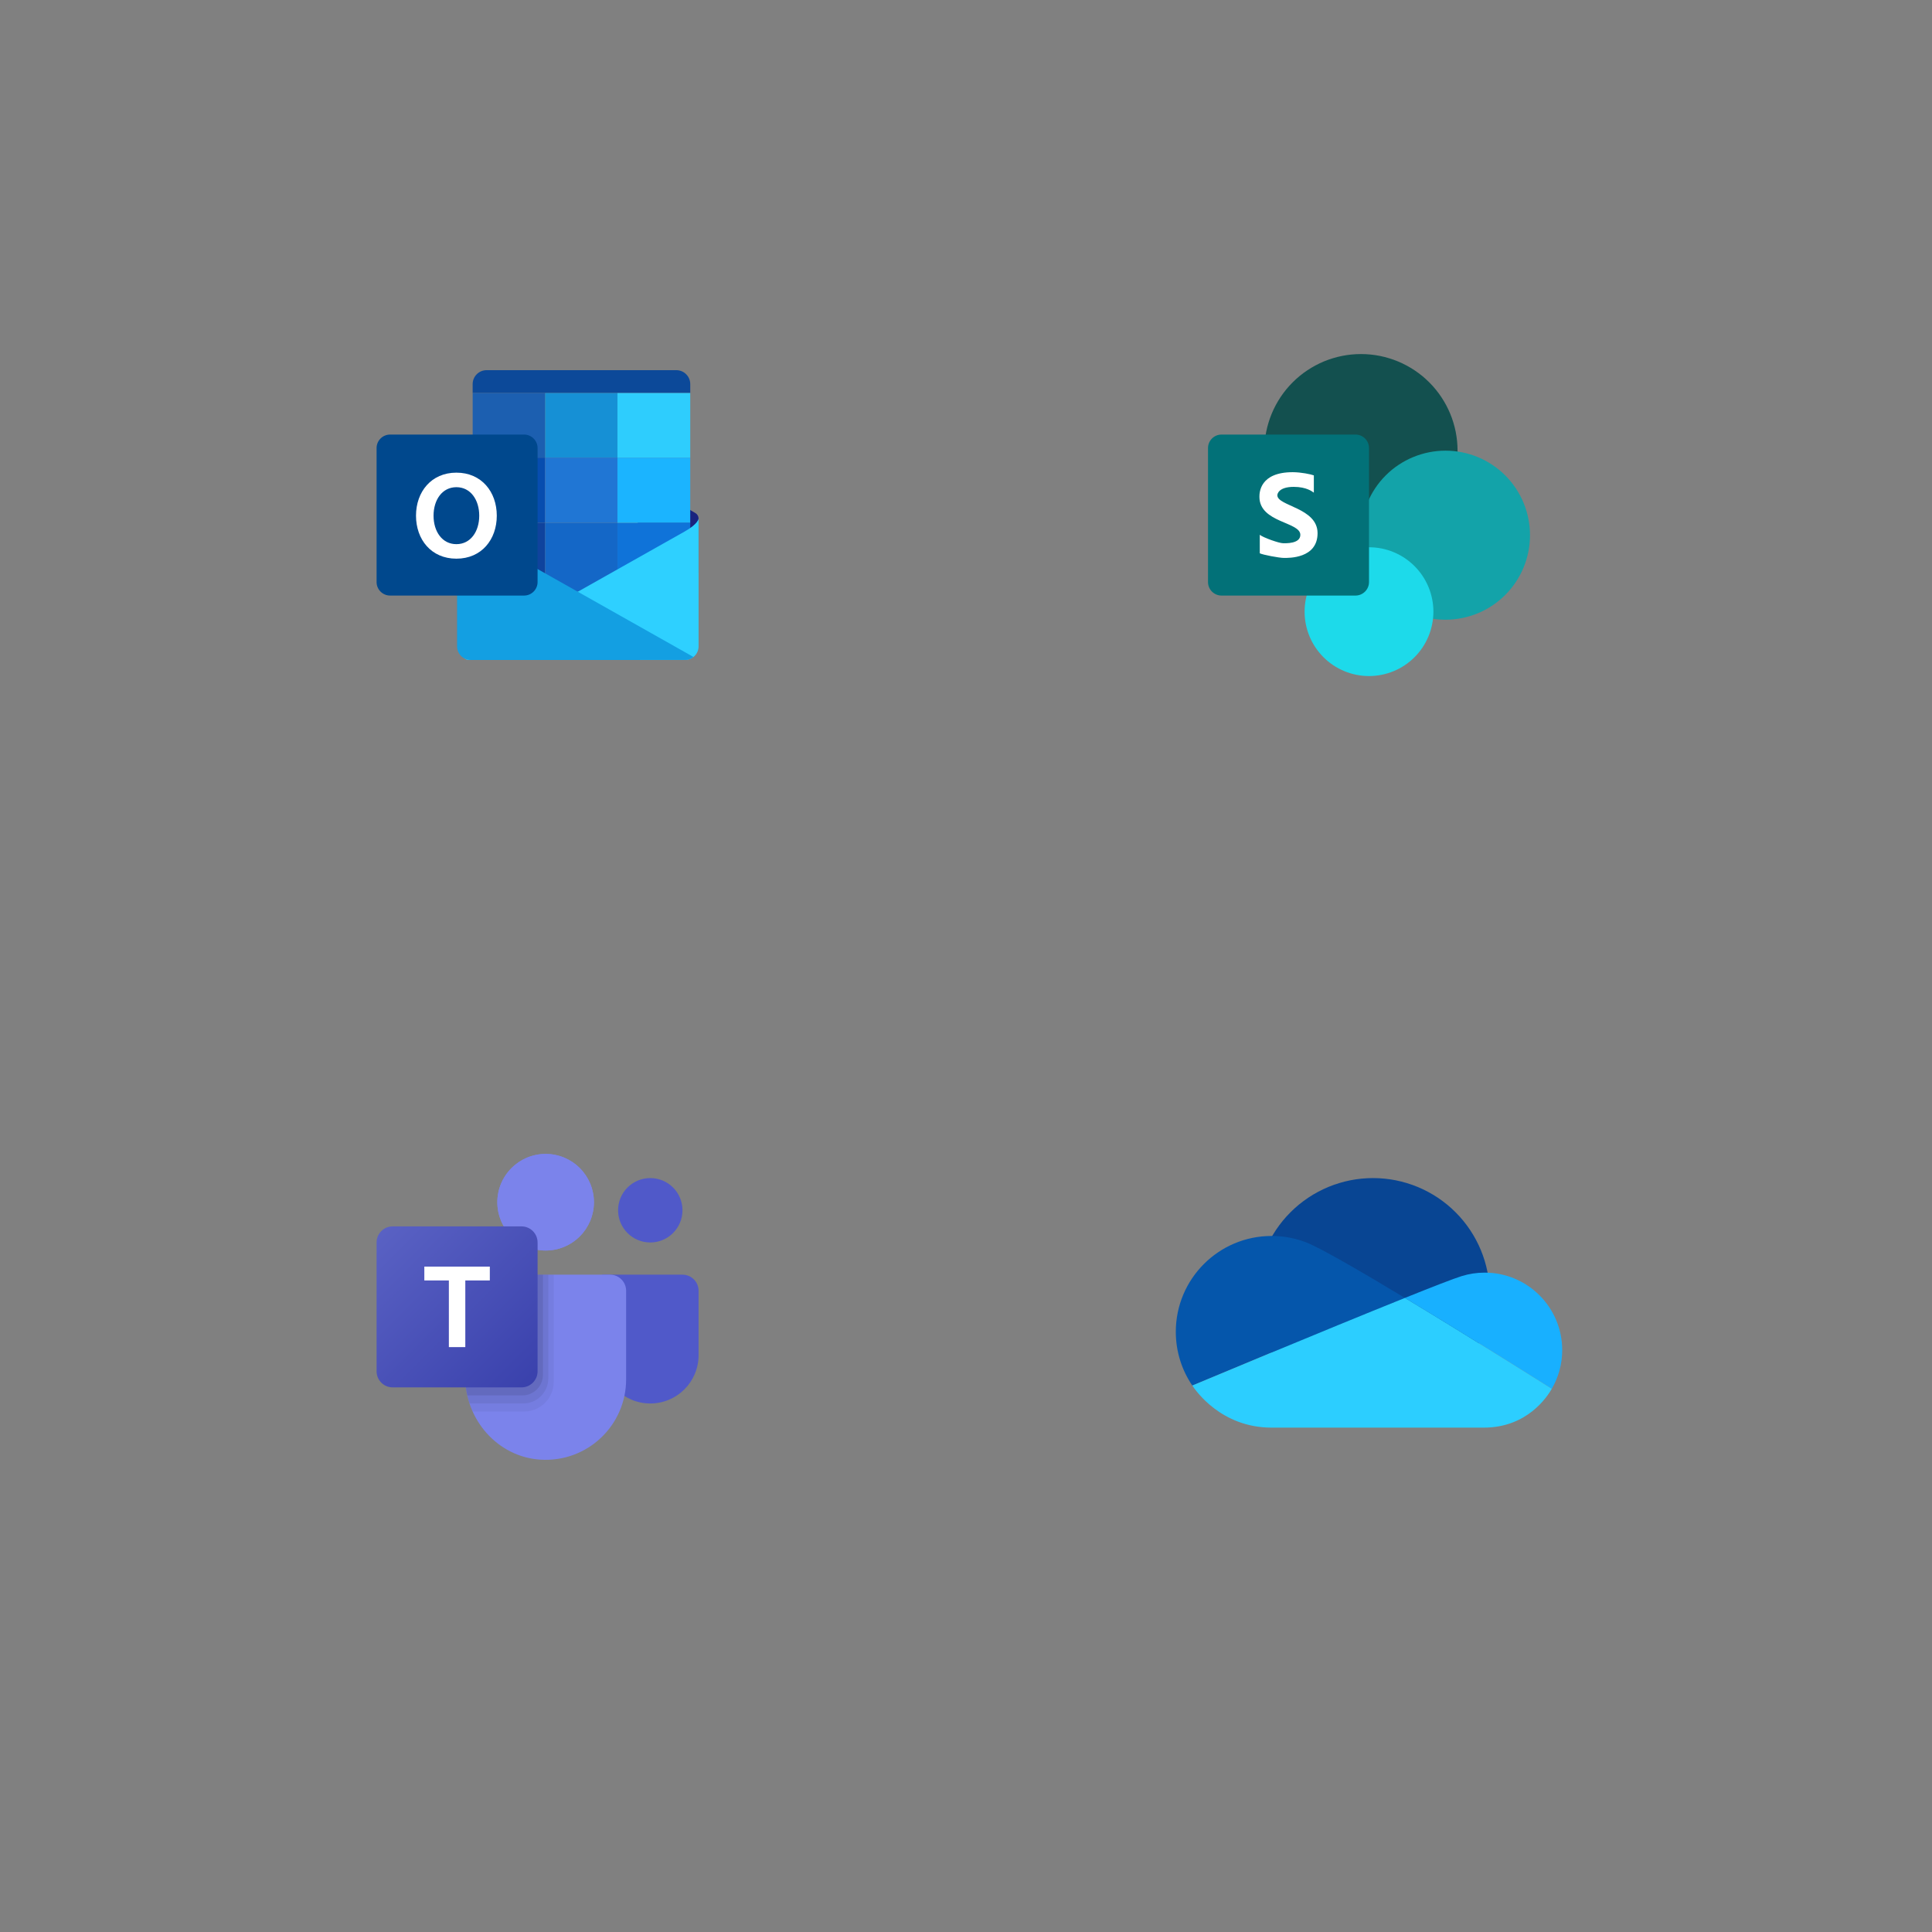 <svg xmlns="http://www.w3.org/2000/svg" xmlns:xlink="http://www.w3.org/1999/xlink" width="500" viewBox="0 0 375 375" height="500" preserveAspectRatio="xMidYMid meet"><rect x="0" y="0" width="375" height="375" fill="#808080" stroke="none"/><defs><clipPath id="0b9cc4e9be"><path d="M 73 238 L 105 238 L 105 270 L 73 270 Z M 73 238 " clip-rule="nonzero"></path></clipPath><clipPath id="9851fe89ed"><path d="M 101.219 269.289 L 76.219 269.289 C 74.492 269.289 73.094 267.891 73.094 266.164 L 73.094 241.164 C 73.094 239.438 74.492 238.039 76.219 238.039 L 101.219 238.039 C 102.945 238.039 104.344 239.438 104.344 241.164 L 104.344 266.164 C 104.344 267.891 102.945 269.289 101.219 269.289 Z M 101.219 269.289 " clip-rule="nonzero"></path></clipPath><linearGradient x1="4" gradientTransform="matrix(1.562, 0, 0, 1.562, 66.845, 216.163)" y1="14" x2="24" gradientUnits="userSpaceOnUse" y2="34" id="25e62e034c"><stop stop-opacity="1" stop-color="rgb(34.9%, 37.999%, 76.5%)" offset="0"></stop><stop stop-opacity="1" stop-color="rgb(34.9%, 37.999%, 76.5%)" offset="0.031"></stop><stop stop-opacity="1" stop-color="rgb(34.805%, 37.903%, 76.43%)" offset="0.047"></stop><stop stop-opacity="1" stop-color="rgb(34.608%, 37.701%, 76.285%)" offset="0.062"></stop><stop stop-opacity="1" stop-color="rgb(34.406%, 37.494%, 76.135%)" offset="0.078"></stop><stop stop-opacity="1" stop-color="rgb(34.203%, 37.285%, 75.986%)" offset="0.094"></stop><stop stop-opacity="1" stop-color="rgb(33.998%, 37.077%, 75.835%)" offset="0.109"></stop><stop stop-opacity="1" stop-color="rgb(33.795%, 36.868%, 75.685%)" offset="0.125"></stop><stop stop-opacity="1" stop-color="rgb(33.592%, 36.661%, 75.536%)" offset="0.141"></stop><stop stop-opacity="1" stop-color="rgb(33.389%, 36.452%, 75.386%)" offset="0.156"></stop><stop stop-opacity="1" stop-color="rgb(33.186%, 36.244%, 75.235%)" offset="0.172"></stop><stop stop-opacity="1" stop-color="rgb(32.982%, 36.035%, 75.085%)" offset="0.188"></stop><stop stop-opacity="1" stop-color="rgb(32.779%, 35.828%, 74.936%)" offset="0.203"></stop><stop stop-opacity="1" stop-color="rgb(32.576%, 35.619%, 74.785%)" offset="0.219"></stop><stop stop-opacity="1" stop-color="rgb(32.373%, 35.411%, 74.635%)" offset="0.234"></stop><stop stop-opacity="1" stop-color="rgb(32.169%, 35.202%, 74.486%)" offset="0.25"></stop><stop stop-opacity="1" stop-color="rgb(31.966%, 34.995%, 74.336%)" offset="0.266"></stop><stop stop-opacity="1" stop-color="rgb(31.763%, 34.785%, 74.185%)" offset="0.281"></stop><stop stop-opacity="1" stop-color="rgb(31.56%, 34.578%, 74.036%)" offset="0.297"></stop><stop stop-opacity="1" stop-color="rgb(31.357%, 34.369%, 73.886%)" offset="0.312"></stop><stop stop-opacity="1" stop-color="rgb(31.152%, 34.161%, 73.735%)" offset="0.328"></stop><stop stop-opacity="1" stop-color="rgb(30.949%, 33.952%, 73.586%)" offset="0.344"></stop><stop stop-opacity="1" stop-color="rgb(30.746%, 33.745%, 73.436%)" offset="0.359"></stop><stop stop-opacity="1" stop-color="rgb(30.544%, 33.536%, 73.286%)" offset="0.375"></stop><stop stop-opacity="1" stop-color="rgb(30.341%, 33.328%, 73.135%)" offset="0.391"></stop><stop stop-opacity="1" stop-color="rgb(30.136%, 33.119%, 72.986%)" offset="0.406"></stop><stop stop-opacity="1" stop-color="rgb(29.933%, 32.912%, 72.836%)" offset="0.422"></stop><stop stop-opacity="1" stop-color="rgb(29.73%, 32.703%, 72.687%)" offset="0.438"></stop><stop stop-opacity="1" stop-color="rgb(29.527%, 32.495%, 72.536%)" offset="0.453"></stop><stop stop-opacity="1" stop-color="rgb(29.323%, 32.286%, 72.386%)" offset="0.469"></stop><stop stop-opacity="1" stop-color="rgb(29.12%, 32.079%, 72.237%)" offset="0.484"></stop><stop stop-opacity="1" stop-color="rgb(28.917%, 31.87%, 72.086%)" offset="0.5"></stop><stop stop-opacity="1" stop-color="rgb(28.816%, 31.766%, 72.011%)" offset="0.5"></stop><stop stop-opacity="1" stop-color="rgb(28.714%, 31.662%, 71.936%)" offset="0.5"></stop><stop stop-opacity="1" stop-color="rgb(28.613%, 31.558%, 71.861%)" offset="0.516"></stop><stop stop-opacity="1" stop-color="rgb(28.511%, 31.453%, 71.786%)" offset="0.531"></stop><stop stop-opacity="1" stop-color="rgb(28.307%, 31.245%, 71.637%)" offset="0.547"></stop><stop stop-opacity="1" stop-color="rgb(28.104%, 31.036%, 71.486%)" offset="0.562"></stop><stop stop-opacity="1" stop-color="rgb(27.901%, 30.829%, 71.336%)" offset="0.578"></stop><stop stop-opacity="1" stop-color="rgb(27.698%, 30.62%, 71.187%)" offset="0.594"></stop><stop stop-opacity="1" stop-color="rgb(27.493%, 30.412%, 71.036%)" offset="0.609"></stop><stop stop-opacity="1" stop-color="rgb(27.29%, 30.203%, 70.886%)" offset="0.625"></stop><stop stop-opacity="1" stop-color="rgb(27.087%, 29.996%, 70.737%)" offset="0.641"></stop><stop stop-opacity="1" stop-color="rgb(26.884%, 29.787%, 70.587%)" offset="0.656"></stop><stop stop-opacity="1" stop-color="rgb(26.682%, 29.579%, 70.436%)" offset="0.672"></stop><stop stop-opacity="1" stop-color="rgb(26.477%, 29.37%, 70.287%)" offset="0.688"></stop><stop stop-opacity="1" stop-color="rgb(26.274%, 29.163%, 70.137%)" offset="0.703"></stop><stop stop-opacity="1" stop-color="rgb(26.071%, 28.954%, 69.987%)" offset="0.719"></stop><stop stop-opacity="1" stop-color="rgb(25.868%, 28.746%, 69.836%)" offset="0.734"></stop><stop stop-opacity="1" stop-color="rgb(25.664%, 28.537%, 69.687%)" offset="0.75"></stop><stop stop-opacity="1" stop-color="rgb(25.461%, 28.329%, 69.537%)" offset="0.766"></stop><stop stop-opacity="1" stop-color="rgb(25.258%, 28.12%, 69.386%)" offset="0.781"></stop><stop stop-opacity="1" stop-color="rgb(25.055%, 27.913%, 69.237%)" offset="0.797"></stop><stop stop-opacity="1" stop-color="rgb(24.852%, 27.704%, 69.087%)" offset="0.812"></stop><stop stop-opacity="1" stop-color="rgb(24.648%, 27.496%, 68.938%)" offset="0.828"></stop><stop stop-opacity="1" stop-color="rgb(24.445%, 27.287%, 68.787%)" offset="0.844"></stop><stop stop-opacity="1" stop-color="rgb(24.242%, 27.08%, 68.637%)" offset="0.859"></stop><stop stop-opacity="1" stop-color="rgb(24.039%, 26.871%, 68.488%)" offset="0.875"></stop><stop stop-opacity="1" stop-color="rgb(23.834%, 26.663%, 68.336%)" offset="0.891"></stop><stop stop-opacity="1" stop-color="rgb(23.631%, 26.454%, 68.187%)" offset="0.906"></stop><stop stop-opacity="1" stop-color="rgb(23.428%, 26.247%, 68.037%)" offset="0.922"></stop><stop stop-opacity="1" stop-color="rgb(23.225%, 26.038%, 67.888%)" offset="0.938"></stop><stop stop-opacity="1" stop-color="rgb(23.022%, 25.83%, 67.737%)" offset="0.953"></stop><stop stop-opacity="1" stop-color="rgb(22.818%, 25.621%, 67.587%)" offset="0.969"></stop><stop stop-opacity="1" stop-color="rgb(22.708%, 25.508%, 67.505%)" offset="1"></stop></linearGradient><clipPath id="8286302ac3"><path d="M 228.223 239 L 273 239 L 273 269 L 228.223 269 Z M 228.223 239 " clip-rule="nonzero"></path></clipPath><clipPath id="969e093112"><path d="M 272 247 L 303.223 247 L 303.223 270 L 272 270 Z M 272 247 " clip-rule="nonzero"></path></clipPath></defs><path fill="#1a237e" d="M 134.98 99.586 L 123.789 93.066 L 123.789 111.18 L 135.594 111.18 L 135.594 100.652 C 135.594 100.215 135.359 99.805 134.98 99.586 Z M 134.98 99.586 " fill-opacity="1" fill-rule="nonzero"></path><path fill="#0c4999" d="M 119.844 76.285 L 133.977 76.285 L 133.977 74.555 C 133.977 73.059 132.766 71.848 131.273 71.848 L 94.449 71.848 C 92.957 71.848 91.742 73.059 91.742 74.555 L 91.742 76.285 Z M 119.844 76.285 " fill-opacity="1" fill-rule="nonzero"></path><path fill="#0f73d9" d="M 119.844 114.852 L 131.27 114.852 C 132.766 114.852 133.977 113.641 133.977 112.145 L 133.977 101.477 L 119.844 101.477 Z M 119.844 114.852 " fill-opacity="1" fill-rule="nonzero"></path><path fill="#0f439d" d="M 91.746 101.477 L 91.746 112.145 C 91.746 113.641 92.957 114.852 94.449 114.852 L 105.816 114.852 L 105.816 101.48 L 91.746 101.48 Z M 91.746 101.477 " fill-opacity="1" fill-rule="nonzero"></path><path fill="#2ecdfd" d="M 119.844 76.285 L 133.977 76.285 L 133.977 88.828 L 119.844 88.828 Z M 119.844 76.285 " fill-opacity="1" fill-rule="nonzero"></path><path fill="#1c5fb0" d="M 91.746 76.285 L 105.816 76.285 L 105.816 88.828 L 91.746 88.828 Z M 91.746 76.285 " fill-opacity="1" fill-rule="nonzero"></path><path fill="#1467c7" d="M 105.812 101.477 L 119.844 101.477 L 119.844 114.852 L 105.812 114.852 Z M 105.812 101.477 " fill-opacity="1" fill-rule="nonzero"></path><path fill="#1690d5" d="M 105.812 76.285 L 119.844 76.285 L 119.844 88.828 L 105.812 88.828 Z M 105.812 76.285 " fill-opacity="1" fill-rule="nonzero"></path><path fill="#1bb4ff" d="M 119.844 88.828 L 133.977 88.828 L 133.977 101.477 L 119.844 101.477 Z M 119.844 88.828 " fill-opacity="1" fill-rule="nonzero"></path><path fill="#074daf" d="M 91.746 88.828 L 105.816 88.828 L 105.816 101.477 L 91.746 101.477 Z M 91.746 88.828 " fill-opacity="1" fill-rule="nonzero"></path><path fill="#2076d4" d="M 105.812 88.828 L 119.844 88.828 L 119.844 101.477 L 105.812 101.477 Z M 105.812 88.828 " fill-opacity="1" fill-rule="nonzero"></path><path fill="#2ed0ff" d="M 90.973 128.098 C 91.695 128.098 132.957 128.098 132.957 128.098 C 134.414 128.098 135.594 126.914 135.594 125.457 L 135.594 100.656 C 135.594 100.656 135.547 101.684 132.859 103.184 C 130.828 104.312 89.883 127.418 89.883 127.418 C 89.883 127.418 90.246 128.098 90.973 128.098 Z M 90.973 128.098 " fill-opacity="1" fill-rule="nonzero"></path><path fill="#139fe2" d="M 132.906 128.094 C 132.652 128.094 91.359 128.098 91.359 128.098 C 89.902 128.098 88.719 126.914 88.719 125.457 L 88.719 101.641 L 134.598 127.516 C 134.215 127.824 133.73 128.094 132.906 128.094 Z M 132.906 128.094 " fill-opacity="1" fill-rule="nonzero"></path><path fill="#00488d" d="M 101.719 115.598 L 75.723 115.598 C 74.27 115.598 73.094 114.422 73.094 112.969 L 73.094 86.973 C 73.094 85.523 74.27 84.348 75.723 84.348 L 101.719 84.348 C 103.168 84.348 104.344 85.523 104.344 86.973 L 104.344 112.969 C 104.344 114.422 103.168 115.598 101.719 115.598 Z M 101.719 115.598 " fill-opacity="1" fill-rule="nonzero"></path><path fill="#ffffff" d="M 88.586 91.742 C 83.691 91.742 80.746 95.48 80.746 100.094 C 80.746 104.703 83.684 108.438 88.586 108.438 C 93.488 108.438 96.426 104.703 96.426 100.094 C 96.426 95.48 93.477 91.742 88.586 91.742 Z M 88.586 105.621 C 85.809 105.621 84.152 103.148 84.152 100.094 C 84.152 97.039 85.816 94.562 88.586 94.562 C 91.352 94.562 93.02 97.039 93.02 100.094 C 93.02 103.145 91.359 105.621 88.586 105.621 Z M 88.586 105.621 " fill-opacity="1" fill-rule="nonzero"></path><path fill="#13504f" d="M 264.16 68.723 C 263.547 68.723 262.934 68.754 262.32 68.812 C 261.711 68.871 261.105 68.961 260.5 69.082 C 259.898 69.203 259.305 69.352 258.719 69.531 C 258.129 69.707 257.551 69.914 256.984 70.148 C 256.418 70.383 255.863 70.648 255.32 70.938 C 254.781 71.227 254.254 71.539 253.742 71.883 C 253.23 72.223 252.738 72.59 252.266 72.977 C 251.789 73.367 251.336 73.781 250.902 74.215 C 250.469 74.648 250.055 75.102 249.664 75.578 C 249.277 76.051 248.91 76.543 248.57 77.055 C 248.227 77.566 247.914 78.094 247.625 78.633 C 247.336 79.176 247.07 79.73 246.836 80.297 C 246.602 80.863 246.395 81.441 246.219 82.027 C 246.039 82.617 245.891 83.211 245.77 83.812 C 245.648 84.418 245.559 85.023 245.5 85.633 C 245.441 86.246 245.41 86.859 245.41 87.473 C 245.41 88.086 245.441 88.699 245.5 89.309 C 245.559 89.922 245.648 90.527 245.77 91.129 C 245.891 91.73 246.039 92.328 246.219 92.914 C 246.395 93.504 246.602 94.078 246.836 94.648 C 247.07 95.215 247.336 95.77 247.625 96.312 C 247.914 96.852 248.227 97.379 248.57 97.891 C 248.91 98.398 249.277 98.891 249.664 99.367 C 250.055 99.84 250.469 100.297 250.902 100.73 C 251.336 101.164 251.789 101.578 252.266 101.965 C 252.738 102.355 253.23 102.723 253.742 103.062 C 254.254 103.402 254.781 103.719 255.32 104.008 C 255.863 104.297 256.418 104.559 256.984 104.793 C 257.551 105.031 258.129 105.238 258.719 105.414 C 259.305 105.594 259.898 105.742 260.5 105.863 C 261.105 105.98 261.711 106.07 262.32 106.133 C 262.934 106.191 263.547 106.223 264.16 106.223 C 264.773 106.223 265.387 106.191 265.996 106.133 C 266.609 106.07 267.215 105.98 267.816 105.863 C 268.422 105.742 269.016 105.594 269.602 105.414 C 270.191 105.238 270.77 105.031 271.336 104.793 C 271.902 104.559 272.457 104.297 273 104.008 C 273.539 103.719 274.066 103.402 274.578 103.062 C 275.086 102.723 275.578 102.355 276.055 101.965 C 276.527 101.578 276.984 101.164 277.418 100.73 C 277.852 100.297 278.266 99.84 278.652 99.367 C 279.043 98.891 279.41 98.398 279.75 97.891 C 280.09 97.379 280.406 96.852 280.695 96.312 C 280.984 95.77 281.246 95.215 281.484 94.648 C 281.719 94.078 281.926 93.504 282.102 92.914 C 282.281 92.328 282.43 91.73 282.551 91.129 C 282.668 90.527 282.758 89.922 282.82 89.309 C 282.879 88.699 282.91 88.086 282.91 87.473 C 282.91 86.859 282.879 86.246 282.82 85.633 C 282.758 85.023 282.668 84.418 282.551 83.812 C 282.43 83.211 282.281 82.617 282.102 82.027 C 281.926 81.441 281.719 80.863 281.484 80.297 C 281.246 79.73 280.984 79.176 280.695 78.633 C 280.406 78.094 280.09 77.566 279.75 77.055 C 279.41 76.543 279.043 76.051 278.652 75.578 C 278.266 75.102 277.852 74.648 277.418 74.215 C 276.984 73.781 276.527 73.367 276.055 72.977 C 275.578 72.59 275.086 72.223 274.578 71.883 C 274.066 71.539 273.539 71.227 273 70.938 C 272.457 70.648 271.902 70.383 271.336 70.148 C 270.77 69.914 270.191 69.707 269.602 69.531 C 269.016 69.352 268.422 69.203 267.816 69.082 C 267.215 68.961 266.609 68.871 265.996 68.812 C 265.387 68.754 264.773 68.723 264.16 68.723 Z M 264.16 68.723 " fill-opacity="1" fill-rule="nonzero"></path><path fill="#13a3a9" d="M 280.566 87.473 C 280.027 87.473 279.492 87.5 278.957 87.551 C 278.422 87.605 277.891 87.684 277.367 87.789 C 276.84 87.891 276.316 88.023 275.805 88.18 C 275.289 88.336 274.785 88.516 274.289 88.723 C 273.793 88.926 273.305 89.156 272.832 89.41 C 272.359 89.664 271.898 89.938 271.449 90.238 C 271.004 90.535 270.574 90.855 270.156 91.195 C 269.742 91.535 269.344 91.898 268.965 92.277 C 268.586 92.656 268.227 93.055 267.883 93.469 C 267.543 93.887 267.223 94.316 266.926 94.762 C 266.625 95.211 266.352 95.672 266.098 96.145 C 265.844 96.617 265.613 97.102 265.41 97.602 C 265.203 98.098 265.023 98.602 264.867 99.117 C 264.711 99.629 264.578 100.152 264.477 100.676 C 264.371 101.203 264.293 101.734 264.238 102.27 C 264.188 102.805 264.16 103.34 264.16 103.879 C 264.16 104.414 264.188 104.953 264.238 105.488 C 264.293 106.02 264.371 106.551 264.477 107.078 C 264.578 107.605 264.711 108.125 264.867 108.641 C 265.023 109.156 265.203 109.66 265.41 110.156 C 265.613 110.652 265.844 111.137 266.098 111.613 C 266.352 112.086 266.625 112.547 266.926 112.992 C 267.223 113.441 267.543 113.871 267.883 114.285 C 268.227 114.703 268.586 115.098 268.965 115.48 C 269.344 115.859 269.742 116.219 270.156 116.559 C 270.574 116.902 271.004 117.223 271.449 117.52 C 271.898 117.816 272.359 118.094 272.832 118.348 C 273.305 118.602 273.793 118.832 274.289 119.035 C 274.785 119.242 275.289 119.422 275.805 119.578 C 276.316 119.734 276.84 119.863 277.367 119.969 C 277.891 120.074 278.422 120.152 278.957 120.207 C 279.492 120.258 280.027 120.285 280.566 120.285 C 281.102 120.285 281.641 120.258 282.176 120.207 C 282.707 120.152 283.238 120.074 283.766 119.969 C 284.293 119.863 284.812 119.734 285.328 119.578 C 285.844 119.422 286.348 119.242 286.844 119.035 C 287.34 118.832 287.824 118.602 288.301 118.348 C 288.773 118.094 289.234 117.816 289.68 117.52 C 290.129 117.223 290.559 116.902 290.973 116.559 C 291.391 116.219 291.785 115.859 292.168 115.48 C 292.547 115.098 292.906 114.703 293.25 114.285 C 293.59 113.871 293.91 113.441 294.207 112.992 C 294.504 112.547 294.781 112.086 295.035 111.613 C 295.289 111.137 295.52 110.652 295.723 110.156 C 295.93 109.66 296.109 109.156 296.266 108.641 C 296.422 108.125 296.551 107.605 296.656 107.078 C 296.762 106.551 296.84 106.02 296.895 105.488 C 296.945 104.953 296.973 104.414 296.973 103.879 C 296.973 103.34 296.945 102.805 296.895 102.27 C 296.84 101.734 296.762 101.203 296.656 100.676 C 296.551 100.152 296.422 99.629 296.266 99.117 C 296.109 98.602 295.93 98.098 295.723 97.602 C 295.52 97.102 295.289 96.617 295.035 96.145 C 294.781 95.672 294.504 95.211 294.207 94.762 C 293.91 94.316 293.59 93.887 293.25 93.469 C 292.906 93.055 292.547 92.656 292.168 92.277 C 291.785 91.898 291.391 91.535 290.973 91.195 C 290.559 90.855 290.129 90.535 289.68 90.238 C 289.234 89.938 288.773 89.664 288.301 89.41 C 287.824 89.156 287.34 88.926 286.844 88.723 C 286.348 88.516 285.844 88.336 285.328 88.18 C 284.812 88.023 284.293 87.891 283.766 87.789 C 283.238 87.684 282.707 87.605 282.176 87.551 C 281.641 87.5 281.102 87.473 280.566 87.473 Z M 280.566 87.473 " fill-opacity="1" fill-rule="nonzero"></path><path fill="#1ddaea" d="M 265.723 106.223 C 264.902 106.223 264.09 106.301 263.285 106.461 C 262.48 106.621 261.695 106.859 260.938 107.172 C 260.18 107.488 259.461 107.871 258.777 108.328 C 258.094 108.785 257.465 109.305 256.883 109.883 C 256.305 110.465 255.785 111.094 255.328 111.777 C 254.871 112.461 254.488 113.18 254.172 113.938 C 253.859 114.695 253.621 115.477 253.461 116.285 C 253.301 117.09 253.223 117.902 253.223 118.723 C 253.223 119.543 253.301 120.355 253.461 121.16 C 253.621 121.965 253.859 122.746 254.172 123.504 C 254.488 124.266 254.871 124.984 255.328 125.668 C 255.785 126.348 256.305 126.98 256.883 127.562 C 257.465 128.141 258.094 128.66 258.777 129.117 C 259.461 129.57 260.18 129.957 260.938 130.27 C 261.695 130.586 262.48 130.82 263.285 130.98 C 264.09 131.141 264.902 131.223 265.723 131.223 C 266.543 131.223 267.355 131.141 268.16 130.98 C 268.965 130.82 269.746 130.586 270.504 130.27 C 271.266 129.957 271.984 129.57 272.668 129.117 C 273.348 128.66 273.98 128.141 274.562 127.562 C 275.141 126.98 275.66 126.348 276.117 125.668 C 276.57 124.984 276.957 124.266 277.27 123.504 C 277.586 122.746 277.82 121.965 277.98 121.16 C 278.141 120.355 278.223 119.543 278.223 118.723 C 278.223 117.902 278.141 117.09 277.98 116.285 C 277.82 115.477 277.586 114.695 277.27 113.938 C 276.957 113.18 276.57 112.461 276.117 111.777 C 275.66 111.094 275.141 110.465 274.562 109.883 C 273.98 109.305 273.348 108.785 272.668 108.328 C 271.984 107.871 271.266 107.488 270.504 107.172 C 269.746 106.859 268.965 106.621 268.16 106.461 C 267.355 106.301 266.543 106.223 265.723 106.223 Z M 265.723 106.223 " fill-opacity="1" fill-rule="nonzero"></path><path fill="#027178" d="M 263.094 115.598 L 237.098 115.598 C 235.648 115.598 234.473 114.422 234.473 112.969 L 234.473 86.973 C 234.473 85.523 235.648 84.348 237.098 84.348 L 263.094 84.348 C 264.547 84.348 265.723 85.523 265.723 86.973 L 265.723 112.969 C 265.723 114.422 264.547 115.598 263.094 115.598 Z M 263.094 115.598 " fill-opacity="1" fill-rule="nonzero"></path><path fill="#ffffff" d="M 244.523 107.395 L 244.523 103.805 C 245.188 104.348 248.258 105.441 249.055 105.441 C 249.52 105.441 252.395 105.578 252.395 103.812 C 252.395 101.262 244.453 101.48 244.453 96.43 C 244.453 95.594 244.555 91.652 250.91 91.652 C 252.539 91.652 254.461 92.059 255.016 92.27 L 255.016 95.625 C 254.742 95.438 253.625 94.5 251.117 94.5 C 248.184 94.5 247.93 95.883 247.93 96.129 C 247.93 98.25 255.738 98.539 255.738 103.488 C 255.738 108.445 250.094 108.293 249.211 108.293 C 248.312 108.293 245.117 107.695 244.523 107.395 Z M 244.523 107.395 " fill-opacity="1" fill-rule="nonzero"></path><path fill="#5059c9" d="M 135.594 250.539 L 135.594 263.039 C 135.594 268.215 131.398 272.414 126.219 272.414 C 121.043 272.414 116.844 268.215 116.844 263.039 L 116.844 247.414 L 132.469 247.414 C 134.195 247.414 135.594 248.812 135.594 250.539 Z M 126.219 241.164 C 129.672 241.164 132.469 238.363 132.469 234.914 C 132.469 231.461 129.672 228.664 126.219 228.664 C 122.77 228.664 119.969 231.461 119.969 234.914 C 119.969 238.363 122.77 241.164 126.219 241.164 Z M 126.219 241.164 " fill-opacity="1" fill-rule="nonzero"></path><path fill="#7b83eb" d="M 121.531 250.539 L 121.531 267.727 C 121.531 276.699 113.969 283.906 104.867 283.316 C 96.562 282.777 90.281 275.512 90.281 267.191 L 90.281 247.414 L 118.406 247.414 C 120.133 247.414 121.531 248.812 121.531 250.539 Z M 105.906 242.727 C 111.086 242.727 115.281 238.527 115.281 233.352 C 115.281 228.172 111.086 223.977 105.906 223.977 C 100.73 223.977 96.531 228.172 96.531 233.352 C 96.531 238.527 100.73 242.727 105.906 242.727 Z M 105.906 242.727 " fill-opacity="1" fill-rule="nonzero"></path><path fill="#7b83eb" d="M 115.281 233.352 C 115.281 233.965 115.223 234.574 115.102 235.18 C 114.98 235.785 114.805 236.371 114.57 236.938 C 114.332 237.508 114.043 238.047 113.703 238.559 C 113.359 239.07 112.973 239.543 112.535 239.98 C 112.102 240.414 111.629 240.805 111.117 241.145 C 110.605 241.488 110.062 241.777 109.496 242.012 C 108.926 242.246 108.34 242.426 107.734 242.547 C 107.133 242.664 106.523 242.727 105.906 242.727 C 105.293 242.727 104.684 242.664 104.078 242.547 C 103.473 242.426 102.887 242.246 102.32 242.012 C 101.75 241.777 101.211 241.488 100.699 241.145 C 100.188 240.805 99.715 240.414 99.277 239.98 C 98.844 239.543 98.453 239.07 98.113 238.559 C 97.77 238.047 97.48 237.508 97.246 236.938 C 97.012 236.371 96.832 235.785 96.711 235.18 C 96.594 234.574 96.531 233.965 96.531 233.352 C 96.531 232.734 96.594 232.125 96.711 231.523 C 96.832 230.918 97.012 230.332 97.246 229.762 C 97.48 229.195 97.77 228.652 98.113 228.141 C 98.453 227.629 98.844 227.156 99.277 226.723 C 99.715 226.285 100.188 225.898 100.699 225.555 C 101.211 225.215 101.75 224.926 102.32 224.688 C 102.887 224.453 103.473 224.277 104.078 224.156 C 104.684 224.035 105.293 223.977 105.906 223.977 C 106.523 223.977 107.133 224.035 107.734 224.156 C 108.34 224.277 108.926 224.453 109.496 224.688 C 110.062 224.926 110.605 225.215 111.117 225.555 C 111.629 225.898 112.102 226.285 112.535 226.723 C 112.973 227.156 113.359 227.629 113.703 228.141 C 114.043 228.652 114.332 229.195 114.57 229.762 C 114.805 230.332 114.98 230.918 115.102 231.523 C 115.223 232.125 115.281 232.734 115.281 233.352 Z M 115.281 233.352 " fill-opacity="1" fill-rule="nonzero"></path><path fill="#000000" d="M 107.469 268.223 L 107.469 247.414 L 90.281 247.414 L 90.281 267.191 C 90.281 269.586 90.816 271.891 91.758 273.977 L 101.715 273.977 C 104.895 273.977 107.469 271.402 107.469 268.223 Z M 107.469 268.223 " fill-opacity="0.05" fill-rule="nonzero"></path><path fill="#000000" d="M 90.281 247.414 L 90.281 267.191 C 90.281 269.004 90.598 270.758 91.148 272.414 L 101.551 272.414 C 104.246 272.414 106.426 270.23 106.426 267.535 L 106.426 247.414 Z M 90.281 247.414 " fill-opacity="0.07" fill-rule="nonzero"></path><path fill="#000000" d="M 105.387 247.414 L 90.281 247.414 L 90.281 267.191 C 90.281 268.441 90.441 269.664 90.711 270.852 L 101.387 270.852 C 103.594 270.852 105.387 269.059 105.387 266.852 Z M 105.387 247.414 " fill-opacity="0.09" fill-rule="nonzero"></path><g clip-path="url(#0b9cc4e9be)"><g clip-path="url(#9851fe89ed)"><path fill="url(#25e62e034c)" d="M 73.094 238.039 L 73.094 269.289 L 104.344 269.289 L 104.344 238.039 Z M 73.094 238.039 " fill-rule="nonzero"></path></g></g><path fill="#ffffff" d="M 95.074 245.848 L 82.363 245.848 L 82.363 248.535 L 87.125 248.535 L 87.125 261.473 L 90.316 261.473 L 90.316 248.535 L 95.074 248.535 Z M 95.074 245.848 " fill-opacity="1" fill-rule="nonzero"></path><path fill="#084593" d="M 266.504 228.664 C 265.762 228.664 265.02 228.699 264.281 228.773 C 263.543 228.844 262.812 228.953 262.082 229.098 C 261.355 229.242 260.637 229.422 259.926 229.641 C 259.215 229.855 258.52 230.105 257.832 230.387 C 257.148 230.672 256.477 230.988 255.824 231.34 C 255.168 231.688 254.535 232.07 253.918 232.48 C 253.301 232.895 252.703 233.336 252.129 233.805 C 251.559 234.277 251.008 234.773 250.484 235.301 C 249.957 235.824 249.461 236.371 248.988 236.945 C 248.52 237.52 248.078 238.117 247.664 238.73 C 247.254 239.348 246.871 239.984 246.523 240.641 C 246.172 241.293 245.855 241.965 245.57 242.648 C 245.289 243.336 245.039 244.031 244.824 244.742 C 244.605 245.453 244.426 246.172 244.281 246.898 C 244.137 247.629 244.027 248.359 243.957 249.098 C 243.883 249.836 243.848 250.578 243.848 251.32 C 243.848 252.062 243.883 252.801 243.957 253.539 C 244.027 254.277 244.137 255.012 244.281 255.738 C 244.426 256.469 244.605 257.188 244.824 257.895 C 245.039 258.605 245.289 259.305 245.57 259.988 C 245.855 260.676 246.172 261.344 246.523 262 C 246.871 262.652 247.254 263.289 247.664 263.906 C 248.078 264.523 248.52 265.117 248.988 265.691 C 249.461 266.266 249.957 266.816 250.484 267.34 C 251.008 267.863 251.559 268.363 252.129 268.832 C 252.703 269.305 253.301 269.746 253.918 270.156 C 254.535 270.57 255.168 270.949 255.824 271.301 C 256.477 271.648 257.148 271.969 257.832 272.25 C 258.52 272.535 259.215 272.785 259.926 273 C 260.637 273.215 261.355 273.395 262.082 273.539 C 262.812 273.684 263.543 273.793 264.281 273.867 C 265.02 273.938 265.762 273.977 266.504 273.977 C 267.246 273.977 267.984 273.938 268.723 273.867 C 269.461 273.793 270.195 273.684 270.922 273.539 C 271.652 273.395 272.371 273.215 273.082 273 C 273.789 272.785 274.488 272.535 275.172 272.25 C 275.859 271.969 276.527 271.648 277.184 271.301 C 277.84 270.949 278.473 270.57 279.09 270.156 C 279.707 269.746 280.305 269.305 280.875 268.832 C 281.449 268.363 282 267.863 282.523 267.34 C 283.047 266.816 283.547 266.266 284.016 265.691 C 284.488 265.117 284.93 264.523 285.34 263.906 C 285.754 263.289 286.133 262.652 286.484 262 C 286.836 261.344 287.152 260.676 287.434 259.988 C 287.719 259.305 287.969 258.605 288.184 257.895 C 288.398 257.188 288.578 256.469 288.723 255.738 C 288.867 255.012 288.977 254.277 289.051 253.539 C 289.125 252.801 289.16 252.062 289.16 251.32 C 289.16 250.578 289.125 249.836 289.051 249.098 C 288.977 248.359 288.867 247.629 288.723 246.898 C 288.578 246.172 288.398 245.453 288.184 244.742 C 287.969 244.031 287.719 243.336 287.434 242.648 C 287.152 241.965 286.836 241.293 286.484 240.641 C 286.133 239.984 285.754 239.348 285.34 238.73 C 284.93 238.117 284.488 237.52 284.016 236.945 C 283.547 236.371 283.047 235.824 282.523 235.301 C 282 234.773 281.449 234.277 280.875 233.805 C 280.305 233.336 279.707 232.895 279.09 232.48 C 278.473 232.07 277.84 231.688 277.184 231.34 C 276.527 230.988 275.859 230.672 275.172 230.387 C 274.488 230.105 273.789 229.855 273.082 229.641 C 272.371 229.422 271.652 229.242 270.922 229.098 C 270.195 228.953 269.461 228.844 268.723 228.773 C 267.984 228.699 267.246 228.664 266.504 228.664 Z M 266.504 228.664 " fill-opacity="1" fill-rule="nonzero"></path><g clip-path="url(#8286302ac3)"><path fill="#0556ab" d="M 253.465 241.121 C 251.402 240.332 249.164 239.898 246.824 239.898 C 236.551 239.898 228.223 248.227 228.223 258.5 C 228.223 262.371 229.406 265.961 231.426 268.934 C 231.52 268.895 257.121 258.172 272.684 251.922 C 264.086 246.738 256.195 242.164 253.465 241.121 Z M 253.465 241.121 " fill-opacity="1" fill-rule="nonzero"></path></g><g clip-path="url(#969e093112)"><path fill="#18b0ff" d="M 303.223 262.059 C 303.223 253.75 296.488 247.016 288.18 247.016 C 286.621 247.016 285.121 247.254 283.707 247.691 C 282.148 248.176 278 249.789 272.684 251.926 C 285.773 259.816 300.48 269.105 301.203 269.562 C 302.48 267.352 303.223 264.793 303.223 262.059 Z M 303.223 262.059 " fill-opacity="1" fill-rule="nonzero"></path></g><path fill="#2cceff" d="M 301.203 269.562 C 300.48 269.105 285.773 259.816 272.688 251.926 C 257.121 258.172 231.52 268.895 231.426 268.934 C 232.078 269.895 237.016 277.102 246.82 277.102 C 254.68 277.102 272.098 277.102 288 277.102 C 296.453 277.102 300.328 271.078 301.203 269.562 Z M 301.203 269.562 " fill-opacity="1" fill-rule="nonzero"></path></svg>